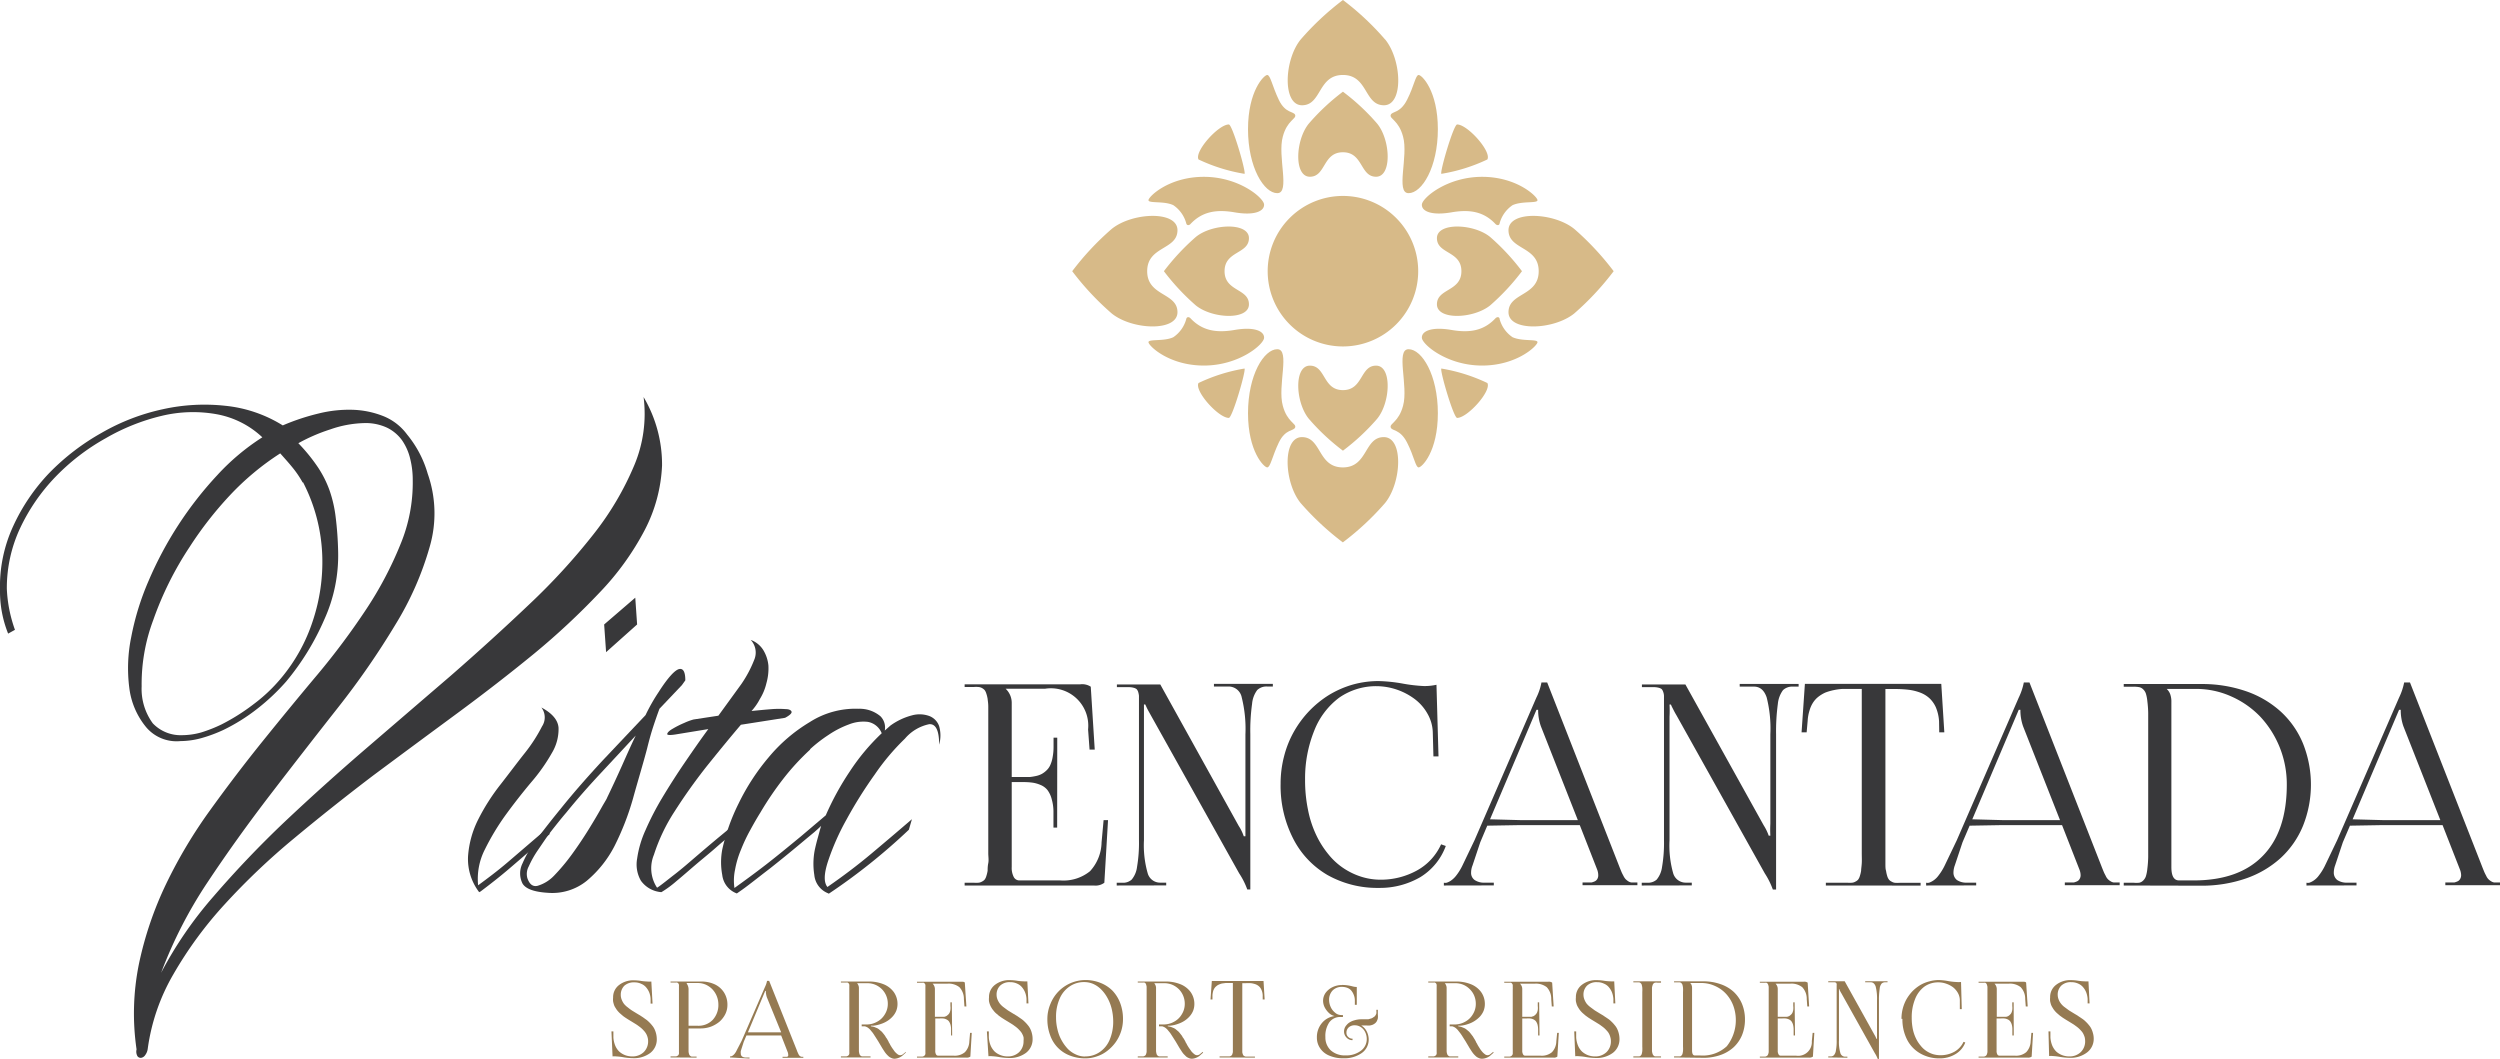 <svg id="Capa_1" data-name="Capa 1" xmlns="http://www.w3.org/2000/svg" viewBox="0 0 270.75 114.68"><defs><style>.cls-1{fill:#d7ba88;}.cls-2{fill:#957a52;}.cls-3{fill:#38383a;}</style></defs><path class="cls-1" d="m150 4.27a29.43 29.43 0 0 0-4.56-4.27a29.93 29.93 0 0 0-4.57 4.27c-1.81 2.21-2 7.13.14 7.13s1.7-3.28 4.43-3.28s2.29 3.28 4.44 3.28s1.94-4.92.13-7.13"/><path class="cls-1" d="m149.14 13.38a23.59 23.59 0 0 0-3.7-3.45a23.74 23.74 0 0 0-3.69 3.45c-1.47 1.79-1.63 5.76.11 5.76s1.38-2.65 3.58-2.65s1.85 2.65 3.59 2.65s1.57-4 .11-5.76"/><path class="cls-1" d="m153.64 8.12c.35 0 2.08 1.71 2.08 5.87s-1.74 6.93-3.17 6.93s0-4-.6-6.13c-.47-1.76-1.46-1.9-1.34-2.33s1-.14 1.77-1.64s.92-2.7 1.26-2.7"/><path class="cls-1" d="m156.1 18.83c-.19-.18 1.32-5.35 1.71-5.35c1.12 0 3.75 2.93 3.27 3.79a18.6 18.6 0 0 1-5 1.56"/><path class="cls-1" d="m162.4 24.22a3.46 3.46 0 0 1 1.41-2c1.06-.48 2.7-.17 2.7-.54s-2.19-2.53-6-2.53s-6.48 2.29-6.52 3s1 1.22 3.18.85c2-.35 3.53-.09 4.8 1.27c.11.11.36.2.44-.05"/><path class="cls-1" d="m137.24 8.12c-.34 0-2.08 1.71-2.08 5.87s1.74 6.93 3.17 6.93s0-4 .6-6.13c.47-1.76 1.47-1.9 1.34-2.33s-1.05-.14-1.77-1.64s-.91-2.7-1.26-2.7"/><path class="cls-1" d="m134.78 18.83c.19-.18-1.31-5.35-1.7-5.35c-1.13 0-3.75 2.93-3.28 3.79a18.71 18.71 0 0 0 5 1.56"/><path class="cls-1" d="m128.48 24.22a3.46 3.46 0 0 0-1.41-2c-1-.48-2.69-.17-2.69-.54s2.18-2.53 6-2.53s6.49 2.29 6.52 3s-1 1.22-3.17.85c-2-.35-3.54-.09-4.81 1.27c-.1.11-.35.2-.44-.05"/><path class="cls-1" d="m150 54.48a29.68 29.68 0 0 1-4.57 4.26a30.18 30.18 0 0 1-4.57-4.26c-1.81-2.22-2-7.14.14-7.14s1.7 3.28 4.43 3.28s2.29-3.28 4.44-3.28s1.94 4.92.13 7.14"/><path class="cls-1" d="m149.14 45.36a23.59 23.59 0 0 1-3.7 3.45a23.74 23.74 0 0 1-3.69-3.45c-1.47-1.79-1.63-5.76.11-5.76s1.38 2.65 3.58 2.65s1.85-2.65 3.59-2.65s1.57 4 .11 5.76"/><path class="cls-1" d="m153.64 50.62c.35 0 2.08-1.7 2.08-5.87s-1.74-6.93-3.17-6.93s0 4-.6 6.13c-.47 1.76-1.46 1.9-1.34 2.33s1 .14 1.77 1.64s.92 2.7 1.26 2.7"/><path class="cls-1" d="m156.1 39.91c-.19.18 1.32 5.35 1.71 5.35c1.12 0 3.75-2.93 3.27-3.78a18.63 18.63 0 0 0-5-1.57"/><path class="cls-1" d="m162.4 34.52a3.46 3.46 0 0 0 1.41 2c1.06.48 2.7.17 2.7.54s-2.19 2.53-6 2.53s-6.48-2.29-6.52-3s1-1.23 3.18-.86c2 .35 3.53.09 4.8-1.27c.11-.11.36-.2.44.05"/><path class="cls-1" d="m137.24 50.62c-.34 0-2.08-1.7-2.08-5.87s1.74-6.93 3.17-6.93s0 4 .6 6.13c.47 1.76 1.47 1.9 1.34 2.33s-1.05.14-1.77 1.64s-.91 2.7-1.26 2.7"/><path class="cls-1" d="m134.78 39.91c.19.18-1.31 5.35-1.7 5.35c-1.13 0-3.75-2.93-3.28-3.78a18.74 18.74 0 0 1 5-1.57"/><path class="cls-1" d="m128.48 34.52a3.46 3.46 0 0 1-1.41 2c-1 .48-2.69.17-2.69.54s2.18 2.53 6 2.53s6.49-2.29 6.52-3s-1-1.23-3.17-.86c-2 .35-3.54.09-4.81-1.27c-.1-.11-.35-.2-.44.05"/><path class="cls-1" d="m120.39 24.8a29.93 29.93 0 0 0-4.27 4.57a29.93 29.93 0 0 0 4.27 4.57c2.21 1.81 7.13 2 7.13-.13s-3.28-1.71-3.28-4.44s3.28-2.29 3.28-4.44s-4.92-1.94-7.13-.13"/><path class="cls-1" d="m129.5 25.67a24.67 24.67 0 0 0-3.45 3.7a24.67 24.67 0 0 0 3.45 3.7c1.79 1.46 5.76 1.62 5.76-.11s-2.64-1.38-2.64-3.59s2.64-1.85 2.64-3.58s-4-1.58-5.76-.12"/><path class="cls-1" d="m170.5 24.8a30.18 30.18 0 0 1 4.26 4.57a30.18 30.18 0 0 1-4.26 4.57c-2.22 1.81-7.13 2-7.13-.13s3.27-1.71 3.27-4.44s-3.27-2.29-3.27-4.44s4.91-1.94 7.13-.13"/><path class="cls-1" d="m161.39 25.67a24.33 24.33 0 0 1 3.44 3.7a24.33 24.33 0 0 1-3.44 3.7c-1.8 1.46-5.77 1.62-5.77-.11s2.65-1.38 2.65-3.59s-2.65-1.85-2.65-3.58s4-1.58 5.77-.12"/><path class="cls-1" d="m153.59 29.37a8.15 8.15 0 1 1-8.15-8.15a8.15 8.15 0 0 1 8.15 8.15"/><path class="cls-2" d="m66.22 111.7h.21l0 .65a2.76 2.76 0 0 0 .2.89a1.91 1.91 0 0 0 .44.65a2.07 2.07 0 0 0 .62.38a2.15 2.15 0 0 0 .77.14a1.75 1.75 0 0 0 1.25-.46a1.61 1.61 0 0 0 .48-1.22a1.34 1.34 0 0 0-.06-.4a1.59 1.59 0 0 0-.13-.33a1.66 1.66 0 0 0-.22-.32a4 4 0 0 0-.28-.29a3.47 3.47 0 0 0-.33-.26a3.72 3.72 0 0 0-.35-.24l-.39-.24l-.33-.2l-.33-.21c-.13-.09-.24-.16-.32-.23l-.29-.25a2.3 2.3 0 0 1-.27-.28a1.94 1.94 0 0 1-.21-.3a1.4 1.4 0 0 1-.18-.34a3.49 3.49 0 0 1-.1-.38a1.93 1.93 0 0 1 0-.42a1.65 1.65 0 0 1 .63-1.35a2.49 2.49 0 0 1 1.65-.52a5 5 0 0 1 .79.07a6.08 6.08 0 0 0 .67.06a2.1 2.1 0 0 0 .4 0l.13 2.39l-.21 0l0-.49a2.21 2.21 0 0 0-.13-.67a2 2 0 0 0-.33-.57a1.35 1.35 0 0 0-.55-.41a1.64 1.64 0 0 0-.74-.16a1.53 1.53 0 0 0-1.1.37a1.38 1.38 0 0 0-.38 1a1.4 1.4 0 0 0 .11.53a1.94 1.94 0 0 0 .24.43a2.33 2.33 0 0 0 .42.39a5.22 5.22 0 0 0 .46.34l.54.33c.18.11.33.19.44.27a4.68 4.68 0 0 1 .42.29a2.45 2.45 0 0 1 .41.33a3.17 3.17 0 0 1 .34.37a1.86 1.86 0 0 1 .28.43a2.58 2.58 0 0 1 .24 1.07a1.84 1.84 0 0 1-.71 1.5a2.92 2.92 0 0 1-1.86.56a7.06 7.06 0 0 1-1-.09a6.14 6.14 0 0 0-.82-.1a1.83 1.83 0 0 0-.4 0z"/><path class="cls-2" d="m72.62 114.52v-.11h.58a.44.44 0 0 0 .15-.05l.11-.08a.53.53 0 0 0 .07-.15a1.29 1.29 0 0 0 0-.21c0-.08 0-.18 0-.32s0-.27 0-.41s0-.31 0-.53v-4.54c0-.22 0-.4 0-.54s0-.27 0-.41s0-.23 0-.31a1.74 1.74 0 0 0 0-.22a.71.71 0 0 0-.07-.15l-.11-.08a.42.42 0 0 0-.15 0h-.58v-.11h3.29a3.42 3.42 0 0 1 1.51.31a2.4 2.4 0 0 1 1 .89a2.45 2.45 0 0 1 .36 1.33a2.24 2.24 0 0 1-.23 1a2.73 2.73 0 0 1-.62.81a3.33 3.33 0 0 1-.92.54a3.26 3.26 0 0 1-1.12.2h-1.32v2c0 .17 0 .33 0 .47a1 1 0 0 0 .06.32a.34.34 0 0 0 .11.17a.32.32 0 0 0 .17.09l.24 0h.29v.11zm1.95-3.43h1a2.13 2.13 0 0 0 1.62-.64a2.37 2.37 0 0 0 .61-1.68a2.4 2.4 0 0 0-.65-1.63a2.4 2.4 0 0 0-.71-.5a2.19 2.19 0 0 0-.87-.18h-1.2v.06a1.1 1.1 0 0 1 .2.7z"/><path class="cls-2" d="m79.06 114.52v-.11l.11 0l.17-.08a1.13 1.13 0 0 0 .23-.22a1.74 1.74 0 0 0 .23-.39l.52-1l2.54-5.86a2.45 2.45 0 0 0 .21-.63h.23l3 7.52a1.81 1.81 0 0 0 .1.25l.08.18l.09.14l.1.08l.13.05h.2v.11h-2.25v-.11h.37l.13 0a.26.26 0 0 0 .11-.1a.38.38 0 0 0 0-.16a.69.69 0 0 0-.05-.24l-.71-1.81h-2.43l-1.33 0l-.29.68l-.32 1a1 1 0 0 0 0 .29a.38.38 0 0 0 .14.31a.71.71 0 0 0 .41.11h.39v.11zm1.94-2.72l1.26 0h2.34l-1.55-3.8a2.11 2.11 0 0 1-.11-.68h-.07z"/><path class="cls-2" d="m91.07 114.52v-.11h.58a.44.44 0 0 0 .15-.05l.11-.08a.53.53 0 0 0 .07-.15a1.29 1.29 0 0 0 0-.21c0-.08 0-.18 0-.32s0-.26 0-.41s0-.31 0-.53v-4.54c0-.22 0-.4 0-.54s0-.27 0-.4s0-.24 0-.32a1.74 1.74 0 0 0 0-.22a.71.71 0 0 0-.07-.15l-.11-.08a.42.42 0 0 0-.15 0h-.58v-.11h3a4.17 4.17 0 0 1 1.64.3a2.53 2.53 0 0 1 1.1.86a2.21 2.21 0 0 1 .39 1.29a2 2 0 0 1-.14.73a2.12 2.12 0 0 1-.39.61a2.69 2.69 0 0 1-.57.48a3.06 3.06 0 0 1-.71.33a3.4 3.4 0 0 1-.78.18l-.29 0v.07a2.17 2.17 0 0 1 .35.07l.3.12a1.06 1.06 0 0 1 .27.18l.24.2a3 3 0 0 1 .21.25l.2.26c0 .07.11.17.18.29l.16.28c0 .07.09.16.15.29s.15.26.23.39l.26.37a1.84 1.84 0 0 0 .32.31a.48.48 0 0 0 .3.12a.51.51 0 0 0 .34-.14l.27-.22l0 .08l-.25.22a1.48 1.48 0 0 1-.95.44a.8.8 0 0 1-.34-.07a1.11 1.11 0 0 1-.3-.17a3.42 3.42 0 0 1-.27-.27a2.74 2.74 0 0 1-.23-.31l-.22-.34c-.16-.28-.3-.5-.4-.68l-.33-.52l-.28-.43l-.24-.29a1.13 1.13 0 0 0-.22-.22a.77.77 0 0 0-.2-.13a.9.9 0 0 0-.21-.08h-.34v-.2h.52a2.31 2.31 0 0 0 1.16-.3a2.14 2.14 0 0 0 .84-.82a2.11 2.11 0 0 0 .31-1.13a2.23 2.23 0 0 0-.64-1.57a2.34 2.34 0 0 0-.71-.48a2.27 2.27 0 0 0-.86-.17h-1.12a.81.81 0 0 1 .2.59v6.29c0 .17 0 .33 0 .47a1.4 1.4 0 0 0 .06.32a.34.34 0 0 0 .11.17a.35.35 0 0 0 .17.09l.24 0h.68v.11z"/><path class="cls-2" d="m103.12 112.14h-.12v-.63a1.86 1.86 0 0 0-.07-.56a1.21 1.21 0 0 0-.18-.36a.75.75 0 0 0-.28-.2a1 1 0 0 0-.33-.09a2.24 2.24 0 0 0-.38 0h-.47v3.48a.76.76 0 0 0 .08.41a.26.26 0 0 0 .23.14h1.68a1.7 1.7 0 0 0 1.22-.38a1.77 1.77 0 0 0 .48-1.18l.08-.91h.18l-.15 2.57a.65.65 0 0 1-.43.11h-5.35v-.11h.58a.44.44 0 0 0 .15-.05a.27.27 0 0 0 .1-.08a.35.35 0 0 0 .08-.15a1.29 1.29 0 0 0 0-.21c0-.08 0-.18 0-.32s0-.26 0-.41s0-.31 0-.53v-4.54c0-.22 0-.4 0-.54s0-.27 0-.41s0-.23 0-.31a1.74 1.74 0 0 0 0-.22a.42.42 0 0 0-.08-.15a.44.44 0 0 0-.1-.08a.42.42 0 0 0-.15 0h-.58v-.11h4.75c.22 0 .37 0 .43.1l.17 2.58h-.21l-.06-.8a1.83 1.83 0 0 0-.49-1.29a1.88 1.88 0 0 0-1.28-.38h-1.62a.83.83 0 0 1 .25.59v3h.75l.26 0a1 1 0 0 0 .23-.08a1.25 1.25 0 0 0 .19-.15a.65.65 0 0 0 .16-.21a1.26 1.26 0 0 0 .09-.31a1.76 1.76 0 0 0 0-.42v-.4h.15z"/><path class="cls-2" d="m106.88 111.7h.21l0 .65a2.76 2.76 0 0 0 .2.89a2.07 2.07 0 0 0 .44.65a2 2 0 0 0 .63.38a2.1 2.1 0 0 0 .76.14a1.73 1.73 0 0 0 1.25-.46a1.61 1.61 0 0 0 .48-1.22a1.75 1.75 0 0 0 0-.4a1.6 1.6 0 0 0-.14-.35a1.31 1.31 0 0 0-.22-.32a4 4 0 0 0-.28-.29a3.47 3.47 0 0 0-.33-.26a3.72 3.72 0 0 0-.35-.24l-.39-.24l-.33-.2l-.33-.21l-.32-.23l-.29-.25a1.63 1.63 0 0 1-.26-.28a2 2 0 0 1-.22-.3a1.8 1.8 0 0 1-.17-.34a2.11 2.11 0 0 1-.11-.38a1.93 1.93 0 0 1 0-.42a1.65 1.65 0 0 1 .63-1.35a2.49 2.49 0 0 1 1.65-.52a5 5 0 0 1 .79.07a6 6 0 0 0 .68.06a2.17 2.17 0 0 0 .4 0l.12 2.39l-.21 0l0-.49a2.23 2.23 0 0 0-.14-.67a2 2 0 0 0-.33-.57a1.39 1.39 0 0 0-.54-.41a1.68 1.68 0 0 0-.75-.16a1.48 1.48 0 0 0-1.09.37a1.35 1.35 0 0 0-.39 1a1.4 1.4 0 0 0 .11.53a2 2 0 0 0 .25.43a2.23 2.23 0 0 0 .41.39l.46.34l.54.33l.45.27l.42.29a2.34 2.34 0 0 1 .4.33a3.17 3.17 0 0 1 .34.37a1.86 1.86 0 0 1 .28.43a2.17 2.17 0 0 1 .17.49a2.25 2.25 0 0 1 .07.58a1.84 1.84 0 0 1-.71 1.5a2.92 2.92 0 0 1-1.86.56a7.06 7.06 0 0 1-1-.09a5.88 5.88 0 0 0-.81-.1a1.68 1.68 0 0 0-.4 0z"/><path class="cls-2" d="m117.52 114.62a4.55 4.55 0 0 1-1.67-.31a3.61 3.61 0 0 1-2.12-2.2a4.89 4.89 0 0 1-.3-1.74a4.18 4.18 0 0 1 .33-1.64a4.13 4.13 0 0 1 .87-1.35a4.09 4.09 0 0 1 2.89-1.24a4.28 4.28 0 0 1 1.67.31a3.76 3.76 0 0 1 1.3.85a4 4 0 0 1 .83 1.34a4.84 4.84 0 0 1 .3 1.73a4.3 4.3 0 0 1-.8 2.51a4.46 4.46 0 0 1-.88.91a3.64 3.64 0 0 1-1.13.61a3.72 3.72 0 0 1-1.29.22m0-.21a2.72 2.72 0 0 0 1.59-.48a3 3 0 0 0 1.07-1.33a5 5 0 0 0 .38-2a5.9 5.9 0 0 0-.16-1.33a4.67 4.67 0 0 0-.45-1.17a4 4 0 0 0-.67-.92a2.87 2.87 0 0 0-.86-.61a2.45 2.45 0 0 0-1-.21a2.72 2.72 0 0 0-1.59.48a3 3 0 0 0-1.08 1.34a4.82 4.82 0 0 0-.38 2a5.38 5.38 0 0 0 .16 1.33a4.31 4.31 0 0 0 .45 1.17a4.53 4.53 0 0 0 .67.92a2.83 2.83 0 0 0 .87.6a2.3 2.3 0 0 0 1 .22"/><path class="cls-2" d="m123.22 114.52v-.11h.58a.44.44 0 0 0 .15-.05l.11-.08a.53.53 0 0 0 .07-.15a1.29 1.29 0 0 0 .05-.21c0-.08 0-.18 0-.32s0-.26 0-.41s0-.31 0-.53v-4.54c0-.22 0-.4 0-.54s0-.27 0-.4s0-.24 0-.32a1.74 1.74 0 0 0-.05-.22a.71.71 0 0 0-.07-.15l-.11-.08a.42.42 0 0 0-.15 0h-.58v-.11h3a4.17 4.17 0 0 1 1.64.3a2.53 2.53 0 0 1 1.1.86a2.21 2.21 0 0 1 .39 1.29a2 2 0 0 1-.14.73a2.12 2.12 0 0 1-.39.61a2.69 2.69 0 0 1-.57.48a3.06 3.06 0 0 1-.71.33a3.4 3.4 0 0 1-.78.18l-.29 0v.07a2.17 2.17 0 0 1 .35.07l.3.12a1.06 1.06 0 0 1 .27.18l.24.2a3 3 0 0 1 .21.25l.2.26c0 .07.11.17.18.29l.16.28c0 .07.09.16.15.29s.15.26.23.39l.26.37a1.84 1.84 0 0 0 .32.31a.48.48 0 0 0 .3.12a.51.51 0 0 0 .34-.14l.27-.22l.05.08l-.25.22a1.48 1.48 0 0 1-.95.44a.8.8 0 0 1-.34-.07a1.11 1.11 0 0 1-.3-.17l-.27-.27a2.74 2.74 0 0 1-.23-.31l-.22-.34l-.4-.68l-.33-.52l-.28-.43l-.24-.29a1.13 1.13 0 0 0-.22-.22a.77.77 0 0 0-.2-.13a.9.9 0 0 0-.21-.08h-.34v-.2h.48a2.31 2.31 0 0 0 1.16-.3a2.14 2.14 0 0 0 .84-.82a2.11 2.11 0 0 0 .31-1.13a2.23 2.23 0 0 0-.64-1.57a2.34 2.34 0 0 0-.71-.48a2.27 2.27 0 0 0-.86-.17h-1.1a.81.81 0 0 1 .2.59v6.29c0 .17 0 .33 0 .47a1.4 1.4 0 0 0 .06.32a.34.34 0 0 0 .11.17a.35.35 0 0 0 .17.09l.24 0h.68v.11z"/><path class="cls-2" d="m132.08 114.52v-.11h1.07a.39.39 0 0 0 .14-.05a.31.31 0 0 0 .11-.08a.35.35 0 0 0 .07-.15a.72.72 0 0 0 .05-.21c0-.08 0-.18 0-.32s0-.26 0-.41v-6.73h-.79l-.37.05a1.6 1.6 0 0 0-.33.11a.92.92 0 0 0-.27.16a1 1 0 0 0-.23.24a1.26 1.26 0 0 0-.15.33a2.63 2.63 0 0 0-.07.42l0 .47h-.21l.14-2h5.6l.12 2h-.21l0-.47a1.59 1.59 0 0 0-.13-.56a1.11 1.11 0 0 0-.26-.38a1.22 1.22 0 0 0-.4-.24a2.4 2.4 0 0 0-.48-.11a4.67 4.67 0 0 0-.57 0h-.37v6.73c0 .15 0 .28 0 .41s0 .24 0 .32a.72.72 0 0 0 .05.21a.53.53 0 0 0 .07.15a.31.31 0 0 0 .11.08a.39.39 0 0 0 .14.05h1v.11z"/><path class="cls-2" d="m145.35 106.67a4.41 4.41 0 0 1 1.15.16a1.85 1.85 0 0 0 .44.06l0 1.93h-.21l0-.48a1.74 1.74 0 0 0-.05-.39a1.93 1.93 0 0 0-.15-.39a1.48 1.48 0 0 0-.25-.35a1.12 1.12 0 0 0-.4-.24a1.6 1.6 0 0 0-.56-.09a1.36 1.36 0 0 0-1 .39a1.45 1.45 0 0 0-.38 1a1.92 1.92 0 0 0 .17.78a1.63 1.63 0 0 0 .49.63a1 1 0 0 0 .66.25h.18v.21h-.24a1.46 1.46 0 0 0-1.23.57a2.61 2.61 0 0 0-.43 1.61a1.9 1.9 0 0 0 .59 1.44a2.28 2.28 0 0 0 1.58.54a2.64 2.64 0 0 0 1.67-.5a1.57 1.57 0 0 0 .64-1.3a1.67 1.67 0 0 0-.16-.7a1.35 1.35 0 0 0-.46-.55a1.16 1.16 0 0 0-.68-.21a.92.92 0 0 0-.65.22a.76.76 0 0 0-.25.59a.58.58 0 0 0 .19.45a.64.64 0 0 0 .47.19v.16a.86.86 0 0 1-.65-.28a.93.93 0 0 1-.27-.66a1 1 0 0 1 .06-.35a1 1 0 0 1 .21-.34a1.24 1.24 0 0 1 .34-.3a1.86 1.86 0 0 1 .51-.22a2.68 2.68 0 0 1 .66-.11l.28 0l.28 0l.28 0l.24-.07a.69.69 0 0 0 .23-.09l.18-.12a.43.43 0 0 0 .14-.16a.61.61 0 0 0 .09-.2a1 1 0 0 0 0-.25v-.14h.16c0 .16 0 .33 0 .51a1.76 1.76 0 0 1 0 .42a1.33 1.33 0 0 1-.12.32a.79.79 0 0 1-.19.22a1.28 1.28 0 0 1-.25.15a1.6 1.6 0 0 1-.3.08a1.86 1.86 0 0 1-.33 0h-.61a1.56 1.56 0 0 1 .59.63a1.94 1.94 0 0 1 .22.88a1.77 1.77 0 0 1-.76 1.48a3.28 3.28 0 0 1-2 .56a3.67 3.67 0 0 1-1.49-.28a2.15 2.15 0 0 1-1-.79a2 2 0 0 1-.36-1.18a2.35 2.35 0 0 1 .54-1.56a2.13 2.13 0 0 1 1.39-.76h0a1.33 1.33 0 0 1-.6-.31a2.29 2.29 0 0 1-.48-.62a1.6 1.6 0 0 1-.18-.72a1.49 1.49 0 0 1 .27-.86a2 2 0 0 1 .75-.62a2.27 2.27 0 0 1 1-.23"/><path class="cls-2" d="m154.68 114.52v-.11h.58a.44.44 0 0 0 .15-.05l.11-.08a.53.53 0 0 0 .07-.15a1.29 1.29 0 0 0 0-.21c0-.08 0-.18 0-.32s0-.26 0-.41s0-.31 0-.53v-4.54c0-.22 0-.4 0-.54s0-.27 0-.4s0-.24 0-.32a1.74 1.74 0 0 0 0-.22a.71.71 0 0 0-.07-.15l-.11-.08a.42.42 0 0 0-.15 0h-.58v-.11h3a4.17 4.17 0 0 1 1.64.3a2.53 2.53 0 0 1 1.1.86a2.21 2.21 0 0 1 .39 1.29a2 2 0 0 1-.14.73a2.12 2.12 0 0 1-.39.61a3 3 0 0 1-.58.48a2.81 2.81 0 0 1-.7.33a3.4 3.4 0 0 1-.78.18l-.29 0v.07a1.86 1.86 0 0 1 .34.07l.3.12a1.1 1.1 0 0 1 .28.18l.24.2a3 3 0 0 1 .21.25l.2.26c.05.07.1.17.18.29l.16.28c0 .07.09.16.15.29s.15.26.23.39a2.78 2.78 0 0 0 .26.37a1.55 1.55 0 0 0 .32.31a.48.48 0 0 0 .3.12a.51.51 0 0 0 .34-.14l.27-.22l.05.08l-.25.22a1.48 1.48 0 0 1-1 .44a.8.8 0 0 1-.34-.07a1.11 1.11 0 0 1-.3-.17a3.42 3.42 0 0 1-.27-.27a2.74 2.74 0 0 1-.23-.31l-.22-.34c-.16-.28-.3-.5-.4-.68l-.33-.52a5.13 5.13 0 0 0-.29-.43l-.23-.29a1.49 1.49 0 0 0-.22-.22a.77.77 0 0 0-.2-.13a.9.9 0 0 0-.21-.08h-.27v-.2h.52a2.31 2.31 0 0 0 1.16-.3a2.14 2.14 0 0 0 .84-.82a2.11 2.11 0 0 0 .31-1.13a2.27 2.27 0 0 0-.17-.86a2.12 2.12 0 0 0-.48-.71a2.18 2.18 0 0 0-.7-.48a2.27 2.27 0 0 0-.86-.17h-1.15a.81.81 0 0 1 .2.59v6.29c0 .17 0 .33 0 .47a1 1 0 0 0 .06.32a.34.34 0 0 0 .11.17a.32.32 0 0 0 .17.09l.24 0h.68v.11z"/><path class="cls-2" d="m166.73 112.14h-.15v-.63a2.25 2.25 0 0 0-.07-.56a1.21 1.21 0 0 0-.18-.36a.84.84 0 0 0-.28-.2a1.15 1.15 0 0 0-.34-.09a2.12 2.12 0 0 0-.38 0h-.47v3.48a.76.76 0 0 0 .09.41a.24.24 0 0 0 .23.14h1.67a1.71 1.71 0 0 0 1.23-.38a1.76 1.76 0 0 0 .47-1.18l.09-.91h.18l-.16 2.57a.6.6 0 0 1-.42.11h-5.33v-.11h.59a.34.34 0 0 0 .14-.05a.24.24 0 0 0 .11-.08a.5.5 0 0 0 .08-.15a1.29 1.29 0 0 0 0-.21a2.45 2.45 0 0 0 0-.32c0-.13 0-.26 0-.41v-5.61c0-.14 0-.27 0-.41a2.41 2.41 0 0 0 0-.31a1.74 1.74 0 0 0 0-.22a.68.68 0 0 0-.08-.15a.35.35 0 0 0-.11-.08a.33.33 0 0 0-.14 0h-.59v-.11h4.76a.63.63 0 0 1 .43.1l.16 2.58h-.2l-.06-.8a1.83 1.83 0 0 0-.49-1.29a1.9 1.9 0 0 0-1.28-.38h-1.62a.79.79 0 0 1 .25.59v3h.75l.25 0l.24-.08a1.25 1.25 0 0 0 .19-.15a.83.83 0 0 0 .16-.21a1.26 1.26 0 0 0 .09-.31a1.76 1.76 0 0 0 0-.42v-.4h.15z"/><path class="cls-2" d="m170.49 111.7h.21l0 .65a2.76 2.76 0 0 0 .2.89a1.91 1.91 0 0 0 .44.65a2.07 2.07 0 0 0 .62.38a2.19 2.19 0 0 0 .77.14a1.73 1.73 0 0 0 1.25-.46a1.61 1.61 0 0 0 .48-1.22a1.34 1.34 0 0 0-.06-.4a1.59 1.59 0 0 0-.13-.35a1.31 1.31 0 0 0-.22-.32a4 4 0 0 0-.28-.29a3.47 3.47 0 0 0-.33-.26a3.72 3.72 0 0 0-.35-.24l-.39-.24l-.33-.2l-.33-.21l-.32-.23l-.29-.25a2.3 2.3 0 0 1-.27-.28a1.94 1.94 0 0 1-.21-.3a1.86 1.86 0 0 1-.18-.34a3.49 3.49 0 0 1-.1-.38a1.93 1.93 0 0 1 0-.42a1.65 1.65 0 0 1 .63-1.35a2.49 2.49 0 0 1 1.65-.52a5 5 0 0 1 .79.07a6.08 6.08 0 0 0 .67.06a2.29 2.29 0 0 0 .41 0l.12 2.39l-.21 0l0-.49a2.58 2.58 0 0 0-.14-.67a2 2 0 0 0-.33-.57a1.35 1.35 0 0 0-.55-.41a1.64 1.64 0 0 0-.74-.16a1.48 1.48 0 0 0-1.09.37a1.35 1.35 0 0 0-.39 1a1.4 1.4 0 0 0 .11.53a1.94 1.94 0 0 0 .24.43a2.33 2.33 0 0 0 .42.39l.46.34l.54.33c.18.11.33.19.44.27s.26.17.43.29a2.34 2.34 0 0 1 .4.33a3.17 3.17 0 0 1 .34.37a1.86 1.86 0 0 1 .28.43a2.58 2.58 0 0 1 .24 1.07a1.84 1.84 0 0 1-.71 1.5a2.92 2.92 0 0 1-1.86.56a7.06 7.06 0 0 1-1-.09a6.14 6.14 0 0 0-.82-.1a1.83 1.83 0 0 0-.4 0z"/><path class="cls-2" d="m176.89 114.52v-.11h.4l.24 0a.33.33 0 0 0 .16-.09a.45.45 0 0 0 .11-.17a2.67 2.67 0 0 0 .06-.32a3.64 3.64 0 0 0 0-.48c0-.17 0-.39 0-.68v-4.57c0-.28 0-.51 0-.67a3.38 3.38 0 0 0 0-.47a2.11 2.11 0 0 0-.06-.31a.34.34 0 0 0-.11-.17a.33.33 0 0 0-.16-.09l-.24 0h-.4v-.11h3v.14h-.4a.82.82 0 0 0-.24 0a.35.35 0 0 0-.16.08a.42.42 0 0 0-.11.18a1.2 1.2 0 0 0-.07.31c0 .14 0 .3 0 .46v5.9q0 .26 0 .48a1.42 1.42 0 0 0 .07.32a.45.45 0 0 0 .11.17a.29.29 0 0 0 .16.09l.24 0h.4v.11z"/><path class="cls-2" d="m181.3 114.52v-.11h.4l.23 0a.32.32 0 0 0 .17-.09a.62.62 0 0 0 .11-.17a2.67 2.67 0 0 0 .06-.32a3.64 3.64 0 0 0 0-.48c0-.17 0-.39 0-.68v-4.54c0-.29 0-.52 0-.69a3.48 3.48 0 0 0 0-.47a2.67 2.67 0 0 0-.06-.32a.5.5 0 0 0-.11-.17a.32.32 0 0 0-.17-.09l-.23 0h-.4v-.11h3.18a5.42 5.42 0 0 1 1.84.3a4 4 0 0 1 1.43.83a3.81 3.81 0 0 1 .91 1.31a4.42 4.42 0 0 1 .32 1.69a4.47 4.47 0 0 1-.32 1.7a3.81 3.81 0 0 1-.91 1.31a4.13 4.13 0 0 1-1.43.84a5.42 5.42 0 0 1-1.84.3zm2.26-.21h.6a3.83 3.83 0 0 0 2.85-1a4.57 4.57 0 0 0 .68-4.46a3.92 3.92 0 0 0-.79-1.25a3.59 3.59 0 0 0-1.19-.83a3.48 3.48 0 0 0-1.46-.31h-1.2a.65.65 0 0 1 .15.23a.87.87 0 0 1 .05.31v6.76c0 .37.1.55.31.55"/><path class="cls-2" d="m194.4 112.14h-.15v-.63a2.25 2.25 0 0 0-.07-.56a1.21 1.21 0 0 0-.18-.36a.75.75 0 0 0-.28-.2a1.17 1.17 0 0 0-.33-.09a2.3 2.3 0 0 0-.39 0h-.47v3.48a.76.76 0 0 0 .09.41a.24.24 0 0 0 .23.14h1.67a1.48 1.48 0 0 0 1.7-1.56l.09-.91h.18l-.15 2.57a.65.65 0 0 1-.43.11h-5.32v-.11h.58a.34.34 0 0 0 .14-.05a.24.24 0 0 0 .11-.08a.5.5 0 0 0 .08-.15a1.29 1.29 0 0 0 .05-.21c0-.08 0-.18 0-.32s0-.26 0-.41v-5.61c0-.14 0-.27 0-.41s0-.23 0-.31a1.74 1.74 0 0 0-.05-.22a.68.68 0 0 0-.08-.15a.35.35 0 0 0-.11-.08a.33.33 0 0 0-.14 0h-.58v-.11h4.75a.63.63 0 0 1 .43.1l.16 2.58h-.2l-.06-.8a1.83 1.83 0 0 0-.49-1.29a1.88 1.88 0 0 0-1.28-.38h-1.61a.82.82 0 0 1 .24.59v3h.75l.25 0a1.12 1.12 0 0 0 .24-.08a1.25 1.25 0 0 0 .19-.15a.65.65 0 0 0 .16-.21a1.26 1.26 0 0 0 .09-.31a1.76 1.76 0 0 0 0-.42v-.4h.15z"/><path class="cls-2" d="m198 114.52v-.11h.24a.49.49 0 0 0 .37-.13a.94.94 0 0 0 .22-.52a5.36 5.36 0 0 0 .08-1.11v-5.94a.62.62 0 0 0 0-.16a.36.36 0 0 0-.06-.11l-.11-.06l-.17 0h-.57v-.11h1.78l3.23 5.81a2 2 0 0 1 .2.42h.07c0-.08 0-.24 0-.48v-3.68a5.33 5.33 0 0 0-.15-1.52c-.11-.29-.28-.44-.53-.44h-.6v-.11h2.42v.11h-.24a.56.56 0 0 0-.4.14a1 1 0 0 0-.21.57a7.78 7.78 0 0 0-.08 1.25v6.37h-.12a3.39 3.39 0 0 0-.33-.66l-3.62-6.48a2 2 0 0 1-.12-.21l-.09-.17a.44.44 0 0 1 0-.08h-.05c0 .09 0 .25 0 .5v5.07a4.23 4.23 0 0 0 .15 1.36a.54.54 0 0 0 .53.4h.23v.11z"/><path class="cls-2" d="m205.93 110.34a4.39 4.39 0 0 1 .54-2.12a4.8 4.8 0 0 1 .63-.85a4.32 4.32 0 0 1 .82-.66a3.78 3.78 0 0 1 1-.42a3.84 3.84 0 0 1 1.07-.15a6.53 6.53 0 0 1 1 .11a6 6 0 0 0 .88.1a2.59 2.59 0 0 0 .51 0l.08 2.94h-.21l0-1a1.63 1.63 0 0 0-.22-.77a2.07 2.07 0 0 0-.53-.61a2.73 2.73 0 0 0-.74-.38a2.39 2.39 0 0 0-.84-.14a2.52 2.52 0 0 0-1.52.47a3.07 3.07 0 0 0-1 1.35a5.22 5.22 0 0 0-.36 2a6.24 6.24 0 0 0 .12 1.25a4.23 4.23 0 0 0 .34 1a3.57 3.57 0 0 0 .51.79a2.64 2.64 0 0 0 .63.58a3 3 0 0 0 .72.34a2.85 2.85 0 0 0 .76.11a3.09 3.09 0 0 0 1.53-.37a2.36 2.36 0 0 0 1-1.08l.19.07a2.46 2.46 0 0 1-1.08 1.27a3.22 3.22 0 0 1-1.7.45a4.09 4.09 0 0 1-2.11-.54a3.61 3.61 0 0 1-1.42-1.5a4.86 4.86 0 0 1-.5-2.24"/><path class="cls-2" d="m218.09 112.14h-.15v-.63a1.86 1.86 0 0 0-.07-.56a1.21 1.21 0 0 0-.18-.36a.75.75 0 0 0-.28-.2a1.09 1.09 0 0 0-.33-.09a2.24 2.24 0 0 0-.38 0h-.47v3.48a.76.76 0 0 0 .08.41a.25.25 0 0 0 .23.14h1.68a1.7 1.7 0 0 0 1.22-.38a1.77 1.77 0 0 0 .48-1.18l.08-.91h.18l-.15 2.57a.65.65 0 0 1-.43.11h-5.32v-.11h.58a.44.44 0 0 0 .15-.05a.27.27 0 0 0 .1-.08a.35.35 0 0 0 .08-.15a1.29 1.29 0 0 0 .05-.21c0-.08 0-.18 0-.32s0-.26 0-.41s0-.31 0-.53v-4.54c0-.22 0-.4 0-.54s0-.27 0-.41s0-.23 0-.31a1.74 1.74 0 0 0-.05-.22a.42.42 0 0 0-.08-.15a.44.44 0 0 0-.1-.08a.42.42 0 0 0-.15 0h-.58v-.11h4.72c.22 0 .37 0 .43.1l.17 2.58h-.21l-.06-.8a1.83 1.83 0 0 0-.49-1.29a1.88 1.88 0 0 0-1.28-.38h-1.56a.83.83 0 0 1 .25.59v3h.75l.26 0a.73.73 0 0 0 .42-.23a.65.65 0 0 0 .16-.21a1.26 1.26 0 0 0 .09-.31a1.76 1.76 0 0 0 0-.42v-.4h.15z"/><path class="cls-2" d="m221.85 111.7h.21l0 .65a2.76 2.76 0 0 0 .2.89a2.07 2.07 0 0 0 .44.65a2 2 0 0 0 .63.38a2.1 2.1 0 0 0 .76.14a1.73 1.73 0 0 0 1.25-.46a1.61 1.61 0 0 0 .48-1.22a1.75 1.75 0 0 0-.05-.4a2.32 2.32 0 0 0-.14-.35a1.31 1.31 0 0 0-.22-.32a4 4 0 0 0-.28-.29a3.47 3.47 0 0 0-.33-.26a3.72 3.72 0 0 0-.35-.24l-.39-.24l-.33-.2l-.33-.21l-.32-.23l-.29-.25a2.3 2.3 0 0 1-.27-.28a1.94 1.94 0 0 1-.21-.3a1.86 1.86 0 0 1-.18-.34a3.49 3.49 0 0 1-.1-.38a1.93 1.93 0 0 1 0-.42a1.65 1.65 0 0 1 .63-1.35a2.49 2.49 0 0 1 1.65-.52a5 5 0 0 1 .79.07a6 6 0 0 0 .68.06a2.17 2.17 0 0 0 .4 0l.12 2.39l-.21 0l0-.49a2.58 2.58 0 0 0-.14-.67a2 2 0 0 0-.33-.57a1.39 1.39 0 0 0-.54-.41a1.71 1.71 0 0 0-.75-.16a1.48 1.48 0 0 0-1.09.37a1.35 1.35 0 0 0-.39 1a1.4 1.4 0 0 0 .11.53a1.62 1.62 0 0 0 .25.43a2 2 0 0 0 .41.39l.46.34l.54.33c.18.11.33.19.44.27s.26.17.43.29a2.34 2.34 0 0 1 .4.33a3.17 3.17 0 0 1 .34.37a1.86 1.86 0 0 1 .28.43a2.8 2.8 0 0 1 .17.49a2.25 2.25 0 0 1 .07.58a1.84 1.84 0 0 1-.75 1.48a2.92 2.92 0 0 1-1.86.56a7.06 7.06 0 0 1-1-.09a6.06 6.06 0 0 0-.81-.1a1.84 1.84 0 0 0-.41 0z"/><path class="cls-3" d="m30.63 46.07a23.7 23.7 0 0 1 3.84-1.28a13.63 13.63 0 0 1 3.73-.41a9.8 9.8 0 0 1 3.3.68a5.93 5.93 0 0 1 2.59 2a11.74 11.74 0 0 1 2.23 4.24a12.94 12.94 0 0 1 .23 7.87a33.51 33.51 0 0 1-3.73 8.48a86.4 86.4 0 0 1-6.23 9q-3.59 4.56-7.27 9.35t-6.87 9.59a48.33 48.33 0 0 0-5 9.76a42.66 42.66 0 0 1 5.65-8.24a111.68 111.68 0 0 1 7.73-8.11q4.24-4 8.89-8t9.12-7.84q4.47-3.9 8.48-7.71a69 69 0 0 0 6.94-7.57a32 32 0 0 0 4.44-7.51a14.36 14.36 0 0 0 1-7.37a14.35 14.35 0 0 1 2 7.41a16.65 16.65 0 0 1-1.88 7a29.54 29.54 0 0 1-4.88 6.76a78.41 78.41 0 0 1-7.07 6.6q-3.94 3.23-8.42 6.53t-9 6.66q-4.45 3.38-8.61 6.84a74.41 74.41 0 0 0-7.5 7.13a42.71 42.71 0 0 0-5.56 7.58a21.89 21.89 0 0 0-2.78 8.07a1.43 1.43 0 0 1-.27.68a.66.66 0 0 1-.43.3a.43.43 0 0 1-.41-.17a1 1 0 0 1-.1-.74a26.86 26.86 0 0 1 .27-9.32a38.13 38.13 0 0 1 2.94-8.62a52.27 52.27 0 0 1 4.78-8q2.79-3.87 5.75-7.54t5.9-7.17a78.74 78.74 0 0 0 5.22-7a39.6 39.6 0 0 0 3.7-7a17.42 17.42 0 0 0 1.35-7a9.39 9.39 0 0 0-.27-2.29a5.94 5.94 0 0 0-.87-2a4.36 4.36 0 0 0-1.62-1.38a5.47 5.47 0 0 0-2.49-.51a11.93 11.93 0 0 0-3.67.68a19.12 19.12 0 0 0-3.47 1.5a19 19 0 0 1 2.09 2.56a11.51 11.51 0 0 1 1.28 2.52a13.7 13.7 0 0 1 .67 2.9a36.48 36.48 0 0 1 .27 3.73a16.8 16.8 0 0 1-1.51 7.41a27.66 27.66 0 0 1-4.11 6.68a22.89 22.89 0 0 1-3.1 2.93a20.26 20.26 0 0 1-3.7 2.32a15.6 15.6 0 0 1-2.36.88a8.73 8.73 0 0 1-2.29.33a4.31 4.31 0 0 1-3.7-1.48a8.25 8.25 0 0 1-1.85-4.31a16.74 16.74 0 0 1 .21-5.47a28.93 28.93 0 0 1 1.88-6.09a40 40 0 0 1 3.23-6.06a39.57 39.57 0 0 1 4.21-5.39a24.5 24.5 0 0 1 4.88-4.1a9.75 9.75 0 0 0-4.95-2.5a14.48 14.48 0 0 0-5.92.17a22.53 22.53 0 0 0-6.09 2.43a23.36 23.36 0 0 0-5.45 4.19a20.7 20.7 0 0 0-3.84 5.59a15.33 15.33 0 0 0-1.42 6.53a15 15 0 0 0 .88 4.44l-.74.41a12.3 12.3 0 0 1-.88-4.71a15.6 15.6 0 0 1 1.42-6.91a20.94 20.94 0 0 1 3.93-5.79a24.93 24.93 0 0 1 5.65-4.33a22.93 22.93 0 0 1 6.63-2.56a20.84 20.84 0 0 1 6.8-.37a14.51 14.51 0 0 1 6.19 2.12m2.16 6.19a10.65 10.65 0 0 0-1.12-1.65c-.42-.52-.86-1-1.31-1.51a28.71 28.71 0 0 0-5.45 4.54a39.37 39.37 0 0 0-4.38 5.62a35.75 35.75 0 0 0-3.93 7.91a19.71 19.71 0 0 0-1.25 7.17a6.3 6.3 0 0 0 1.21 4a4.17 4.17 0 0 0 3.17 1.28a7.74 7.74 0 0 0 2.08-.3a15.43 15.43 0 0 0 2.2-.87a22 22 0 0 0 3.43-2.16a17.32 17.32 0 0 0 3-2.83a18.58 18.58 0 0 0 3.47-6.29a20.13 20.13 0 0 0 1-7a18.66 18.66 0 0 0-2.08-7.94m19.08 44.39l.14-.07c.89-.67 2-1.52 3.2-2.55s2.5-2.14 3.8-3.3l.47-.34v-.94l-1 .94c-1.17 1-2.33 2-3.5 3s-2.25 1.8-3.23 2.52a7 7 0 0 1 .73-3.88a26.31 26.31 0 0 1 2.25-3.74q1.32-1.81 2.76-3.53a19.7 19.7 0 0 0 2.26-3.2a5 5 0 0 0 .71-2.72q-.1-1.25-1.86-2.19a1.76 1.76 0 0 1 .07 2.05a17 17 0 0 1-1.82 2.83c-.8 1-1.69 2.2-2.65 3.43a22.51 22.51 0 0 0-2.43 3.8a10.44 10.44 0 0 0-1.11 4a5.91 5.91 0 0 0 1.21 3.9m13.53-29l.21 3l3.36-3l-.2-2.9z"/><path class="cls-3" d="m73.85 74.2l-2.43 2.56c-.22.59-.44 1.22-.67 1.92s-.45 1.49-.67 2.39c-.45 1.71-1 3.5-1.52 5.39a29 29 0 0 1-2 5.15a12.16 12.16 0 0 1-3 3.77a5.93 5.93 0 0 1-4.24 1.31c-1.48-.09-2.39-.43-2.73-1a2.44 2.44 0 0 1 0-2.19a12.43 12.43 0 0 1 1.75-2.89c.8-1.06 1.61-2.08 2.42-3.07c1.48-1.84 3-3.55 4.48-5.15l4.67-4.94a20 20 0 0 1 1.42-2.5c1-1.57 1.77-2.39 2.22-2.49s.67.32.67 1.22zm-12.52 13.8c-.54.63-1.08 1.31-1.62 2s-1 1.41-1.45 2.06a11.1 11.1 0 0 0-1 1.78a1.69 1.69 0 0 0-.14 1.28q.35 1 1.11.81a4.07 4.07 0 0 0 1.77-1.09a21.5 21.5 0 0 0 1.92-2.29c.67-.92 1.27-1.82 1.81-2.69s1-1.65 1.38-2.33s.6-1 .64-1.14c.54-1.12 1.07-2.26 1.58-3.4s1-2.26 1.52-3.33q-1.94 2.09-3.85 4.14c-1.28 1.37-2.51 2.77-3.67 4.2"/><path class="cls-3" d="m71.63 96.62a3 3 0 0 1-2.22-1.24a3.53 3.53 0 0 1-.41-2.38a11.24 11.24 0 0 1 .91-3.1a30.62 30.62 0 0 1 1.85-3.57c.74-1.23 1.53-2.47 2.39-3.73s1.7-2.47 2.56-3.64l-3.3.54c-.77.14-1.15.13-1.15 0s.19-.35.58-.57a10 10 0 0 1 1.27-.64a6.49 6.49 0 0 1 1-.37l2.69-.41l2.49-3.43a12.94 12.94 0 0 0 1.42-2.69a2 2 0 0 0-.41-2.09a2.7 2.7 0 0 1 1.35 1.08a3.94 3.94 0 0 1 .57 1.71a5.9 5.9 0 0 1-.22 1.91a5.75 5.75 0 0 1-.71 1.71a6 6 0 0 1-.9 1.29c.81-.08 1.53-.15 2.19-.2a9.73 9.73 0 0 1 1.54 0c.38 0 .59.15.61.3s-.21.38-.71.64l-4.78.75q-1.6 1.88-3.6 4.37a59.24 59.24 0 0 0-3.57 5a19.6 19.6 0 0 0-2.25 4.71a3.82 3.82 0 0 0 .34 3.57l.2-.13c.45-.32 1-.77 1.75-1.35s1.47-1.21 2.25-1.88s1.57-1.34 2.36-2l2-1.65c-.09.23-.19.45-.3.67s-.21.45-.3.68c-.36.27-.89.7-1.58 1.31s-1.44 1.21-2.18 1.84s-1.44 1.25-2.12 1.81a11.32 11.32 0 0 1-1.61 1.18"/><path class="cls-3" d="m89.73 96.76a2.36 2.36 0 0 1-1.54-2a7.77 7.77 0 0 1 .06-2.76c.09-.4.19-.82.31-1.24s.23-.87.37-1.32c-.23.23-.48.45-.74.68l-.81.67q-2.09 1.76-4 3.27c-1.38 1.05-2.46 1.94-3.38 2.56l-.2.14a2.42 2.42 0 0 1-1.58-2a7.52 7.52 0 0 1 0-2.76a21.74 21.74 0 0 1 1.78-5a23.82 23.82 0 0 1 3.26-5a17.38 17.38 0 0 1 4.44-3.8a9.19 9.19 0 0 1 5.3-1.44a3.5 3.5 0 0 1 2.35.81a1.73 1.73 0 0 1 .47 1.55l.61-.54a7 7 0 0 1 2.35-1.11a3.08 3.08 0 0 1 1.85.07a1.8 1.8 0 0 1 1.08 1.11a3.66 3.66 0 0 1 0 2q0-2.3-1.08-2.22a4.71 4.71 0 0 0-2.63 1.57a24.91 24.91 0 0 0-3.26 3.87a47.93 47.93 0 0 0-3.06 4.88a26.25 26.25 0 0 0-2 4.51c-.45 1.37-.48 2.3-.07 2.8q2.55-1.76 4.71-3.57t4.44-3.77l-.33 1.14a65.3 65.3 0 0 1-8.69 6.94m-2-15.62a25.73 25.73 0 0 0-2.93 3.19a34.32 34.32 0 0 0-2.45 3.61q-.54.87-1.11 1.92a17.83 17.83 0 0 0-1 2.12a10.15 10.15 0 0 0-.64 2.15a5.67 5.67 0 0 0-.07 2c1-.72 2.16-1.56 3.4-2.52s2.5-2 3.8-3.07l2.69-2.28a30.23 30.23 0 0 1 2.6-4.75a23 23 0 0 1 3.46-4.14a2 2 0 0 0-1.49-1.23a4.21 4.21 0 0 0-2.05.27a10.17 10.17 0 0 0-2.22 1.14a15.41 15.41 0 0 0-2 1.55"/><path class="cls-3" d="m114.49 89.63h-.4v-1.63a5 5 0 0 0-.19-1.45a2.8 2.8 0 0 0-.47-1a1.87 1.87 0 0 0-.74-.54a3.45 3.45 0 0 0-.88-.25a7.26 7.26 0 0 0-1-.06h-1.24v9.19a2.14 2.14 0 0 0 .22 1.09a.68.68 0 0 0 .61.37h4.42a4.56 4.56 0 0 0 3.23-1a4.74 4.74 0 0 0 1.25-3.12l.22-2.41h.48l-.4 6.78a1.58 1.58 0 0 1-1.13.3h-14v-.3h1a3.48 3.48 0 0 0 .49 0a.89.89 0 0 0 .38-.12a.94.94 0 0 0 .29-.21a1.17 1.17 0 0 0 .19-.39a3.77 3.77 0 0 0 .14-.58c0-.2 0-.47.07-.82s0-.71 0-1.08s0-.84 0-1.41v-11.99c0-.56 0-1 0-1.4s0-.73 0-1.08s-.05-.62-.07-.83a3.39 3.39 0 0 0-.14-.57a1.17 1.17 0 0 0-.19-.39a1.16 1.16 0 0 0-.29-.22a1 1 0 0 0-.38-.11a3.28 3.28 0 0 0-.49 0h-1v-.29h12.53a1.7 1.7 0 0 1 1.13.26l.43 6.81h-.56l-.16-2.18a4.05 4.05 0 0 0-4.66-4.41h-4.27v0a2.1 2.1 0 0 1 .66 1.56v8h1.24l.72 0a5.83 5.83 0 0 0 .67-.11a2.36 2.36 0 0 0 .62-.22a2.41 2.41 0 0 0 .51-.38a1.81 1.81 0 0 0 .41-.57a3.47 3.47 0 0 0 .26-.87a5.87 5.87 0 0 0 .1-1.09v-1.02h.4z"/><path class="cls-3" d="m120.94 95.9v-.3h.62a1.37 1.37 0 0 0 1-.34a2.63 2.63 0 0 0 .58-1.37a15.54 15.54 0 0 0 .21-2.92v-15c0-.26 0-.47 0-.62a2.5 2.5 0 0 0-.09-.43a.85.85 0 0 0-.17-.29a.84.84 0 0 0-.3-.14a2 2 0 0 0-.44-.07l-.62 0h-.77v-.29h4.7l8.49 15.31a4.87 4.87 0 0 1 .55 1.13h.18c0-.22 0-.64 0-1.28v-9.76a14.11 14.11 0 0 0-.4-4a1.45 1.45 0 0 0-1.48-1.18h-1.53v-.29h6.38v.29h-.62a1.44 1.44 0 0 0-1.07.38a2.91 2.91 0 0 0-.56 1.5a21 21 0 0 0-.19 3.3v16.8h-.33a8.17 8.17 0 0 0-.88-1.75l-9.55-17.09l-.3-.54c-.1-.19-.18-.35-.23-.47l-.09-.19h-.14c0 .21 0 .65 0 1.31v13.4a11 11 0 0 0 .41 3.59a1.39 1.39 0 0 0 1.38 1h.62v.3z"/><path class="cls-3" d="m138.69 84.89a11.7 11.7 0 0 1 .38-3a10.88 10.88 0 0 1 1.06-2.65a11.31 11.31 0 0 1 1.66-2.24a11.08 11.08 0 0 1 2.15-1.74a10.67 10.67 0 0 1 2.53-1.11a10.34 10.34 0 0 1 2.83-.39a17 17 0 0 1 2.6.27a16.93 16.93 0 0 0 2.32.27a6 6 0 0 0 1.35-.14l.22 7.76h-.55l-.07-2.62a4.29 4.29 0 0 0-.57-2a5.08 5.08 0 0 0-1.41-1.61a7 7 0 0 0-8.16-.13a8.16 8.16 0 0 0-2.69 3.55a13.83 13.83 0 0 0-1 5.29a15.92 15.92 0 0 0 .32 3.32a11.43 11.43 0 0 0 .89 2.72a10 10 0 0 0 1.34 2.11a7.24 7.24 0 0 0 1.68 1.52a7.56 7.56 0 0 0 1.89.89a6.91 6.91 0 0 0 2 .31a8.1 8.1 0 0 0 4-1a6.07 6.07 0 0 0 2.61-2.83l.51.18a6.63 6.63 0 0 1-2.77 3.38a8.71 8.71 0 0 1-4.47 1.16a11 11 0 0 1-5.58-1.4a9.56 9.56 0 0 1-3.74-4a12.53 12.53 0 0 1-1.33-5.89"/><path class="cls-3" d="m156.37 95.9v-.3a.86.86 0 0 0 .3 0a1.85 1.85 0 0 0 .44-.21a2.56 2.56 0 0 0 .6-.57a6 6 0 0 0 .63-1l1.35-2.82l6.7-15.45a6.26 6.26 0 0 0 .55-1.64h.62l7.77 19.83c.11.29.2.5.26.65s.14.3.23.47a1.57 1.57 0 0 0 .24.36a2 2 0 0 0 .26.21a.89.89 0 0 0 .35.14l.44 0h.22v.3h-5.94v-.3h.69l.29 0a2 2 0 0 0 .32-.11a.63.63 0 0 0 .29-.25a.77.77 0 0 0 .11-.43a1.74 1.74 0 0 0-.13-.64l-1.87-4.78h-6.52l-3.5.06l-.76 1.8l-.84 2.52a2.1 2.1 0 0 0-.15.76a.94.94 0 0 0 .39.81a1.79 1.79 0 0 0 1.07.28h1v.3zm5-7.17l3.35.09h6.16l-4-10.16a5.25 5.25 0 0 1-.3-1.79h-.18z"/><path class="cls-3" d="m177.8 95.9v-.3h.62a1.41 1.41 0 0 0 1-.34a2.71 2.71 0 0 0 .58-1.37a15.54 15.54 0 0 0 .21-2.92v-15c0-.26 0-.47 0-.62a1.43 1.43 0 0 0-.09-.43a.85.85 0 0 0-.16-.29a.84.84 0 0 0-.3-.14a2.13 2.13 0 0 0-.44-.07l-.63 0h-.77v-.29h4.71l8.47 15.24a5.4 5.4 0 0 1 .55 1.13h.18a11.93 11.93 0 0 1 0-1.28v-9.69a13.75 13.75 0 0 0-.4-4q-.4-1.17-1.38-1.17h-1.54v-.29h6.38v.29h-.62a1.46 1.46 0 0 0-1.07.38a3 3 0 0 0-.56 1.5a22.32 22.32 0 0 0-.19 3.3v16.8h-.35a8.4 8.4 0 0 0-.87-1.75l-9.55-17.09c-.1-.17-.2-.34-.3-.54l-.24-.47l-.08-.19h-.15a12.24 12.24 0 0 1 0 1.31v13.39a11 11 0 0 0 .4 3.59a1.41 1.41 0 0 0 1.39 1h.62v.3z"/><path class="cls-3" d="m197.74 95.9v-.3h2.34a3.4 3.4 0 0 0 .48 0a.89.89 0 0 0 .38-.12a.94.94 0 0 0 .29-.21a1.17 1.17 0 0 0 .19-.39a3.77 3.77 0 0 0 .14-.58c0-.2.05-.47.07-.82s0-.71 0-1.08s0-.84 0-1.41v-16.38h-1c-.4 0-.76 0-1.08 0a6.43 6.43 0 0 0-1 .14a5.77 5.77 0 0 0-.88.26a3.94 3.94 0 0 0-.73.44a2.67 2.67 0 0 0-.58.63a3.18 3.18 0 0 0-.39.87a4.57 4.57 0 0 0-.2 1.12l-.11 1.24l-.55 0l.36-5.25h14.77l.33 5.25l-.55 0l-.02-1.2a4.6 4.6 0 0 0-.34-1.49a3.07 3.07 0 0 0-.7-1a3.11 3.11 0 0 0-1-.61a5.48 5.48 0 0 0-1.27-.31a13.06 13.06 0 0 0-1.5-.08h-1v16.38c0 .57 0 1 0 1.41s0 .73 0 1.08s0 .62.07.82a3.75 3.75 0 0 0 .13.58a1.16 1.16 0 0 0 .2.39a.84.84 0 0 0 .29.21a.85.85 0 0 0 .37.12a3.55 3.55 0 0 0 .49 0h2.26v.3z"/><path class="cls-3" d="m208.6 95.9v-.3a.87.87 0 0 0 .31 0a2 2 0 0 0 .43-.21a2.22 2.22 0 0 0 .6-.57a6 6 0 0 0 .63-1l1.35-2.82l6.71-15.45a6.68 6.68 0 0 0 .55-1.64h.61l7.77 19.83c.11.29.2.5.26.65s.14.3.23.47a1.21 1.21 0 0 0 .51.57a.85.85 0 0 0 .34.14l.45 0h.21v.3h-5.94v-.3h.7l.28 0a1.74 1.74 0 0 0 .32-.11a.59.59 0 0 0 .29-.25a.77.77 0 0 0 .12-.43a1.77 1.77 0 0 0-.14-.64l-1.87-4.78h-6.51l-3.5.06l-.77 1.8l-.84 2.52a2.31 2.31 0 0 0-.14.76a1 1 0 0 0 .38.81a1.8 1.8 0 0 0 1.08.28h1v.3zm5-7.17l3.34.09h6.16l-4-10.16a5.25 5.25 0 0 1-.29-1.79h-.18z"/><path class="cls-3" d="m230 95.9v-.3h1.06a3.42 3.42 0 0 0 .62 0a.85.85 0 0 0 .43-.24a1.16 1.16 0 0 0 .29-.46a4.16 4.16 0 0 0 .16-.84a11.64 11.64 0 0 0 .09-1.25c0-.45 0-1 0-1.8v-12.01c0-.75 0-1.34 0-1.79a11.64 11.64 0 0 0-.09-1.25a4.16 4.16 0 0 0-.16-.84a1.1 1.1 0 0 0-.29-.46a.85.85 0 0 0-.43-.24a3.28 3.28 0 0 0-.62-.05h-1.06v-.29h8.38a14.59 14.59 0 0 1 4.87.78a10.85 10.85 0 0 1 3.76 2.21a9.7 9.7 0 0 1 2.4 3.44a12 12 0 0 1 0 8.94a9.78 9.78 0 0 1-2.4 3.46a10.86 10.86 0 0 1-3.76 2.22a14.59 14.59 0 0 1-4.87.79zm6-.55h1.56q4.93 0 7.51-2.67c1.73-1.77 2.59-4.35 2.59-7.72a10.72 10.72 0 0 0-2.86-7.33a9.88 9.88 0 0 0-3.14-2.2a9.24 9.24 0 0 0-3.84-.82h-3.17v0a1.45 1.45 0 0 1 .39.59a2.39 2.39 0 0 1 .12.83v17.86c0 1 .28 1.46.84 1.46"/><path class="cls-3" d="m249.79 95.9v-.3a.87.87 0 0 0 .31 0a2 2 0 0 0 .43-.21a2.22 2.22 0 0 0 .6-.57a6 6 0 0 0 .63-1l1.35-2.82l6.71-15.45a6.68 6.68 0 0 0 .55-1.64h.63l7.77 19.83c.11.29.2.5.26.65s.14.3.23.47a1.21 1.21 0 0 0 .51.57a.85.85 0 0 0 .34.14l.45 0h.21v.3h-5.94v-.3h.7l.28 0a1.74 1.74 0 0 0 .32-.11a.59.59 0 0 0 .29-.25a.77.77 0 0 0 .12-.43a1.77 1.77 0 0 0-.14-.64l-1.87-4.78h-6.53l-3.5.06l-.77 1.8l-.84 2.52a2.31 2.31 0 0 0-.14.76a1 1 0 0 0 .38.81a1.8 1.8 0 0 0 1.08.28h1v.3zm5-7.17l3.34.09h6.16l-4-10.16a5.25 5.25 0 0 1-.29-1.79h-.18z"/></svg>